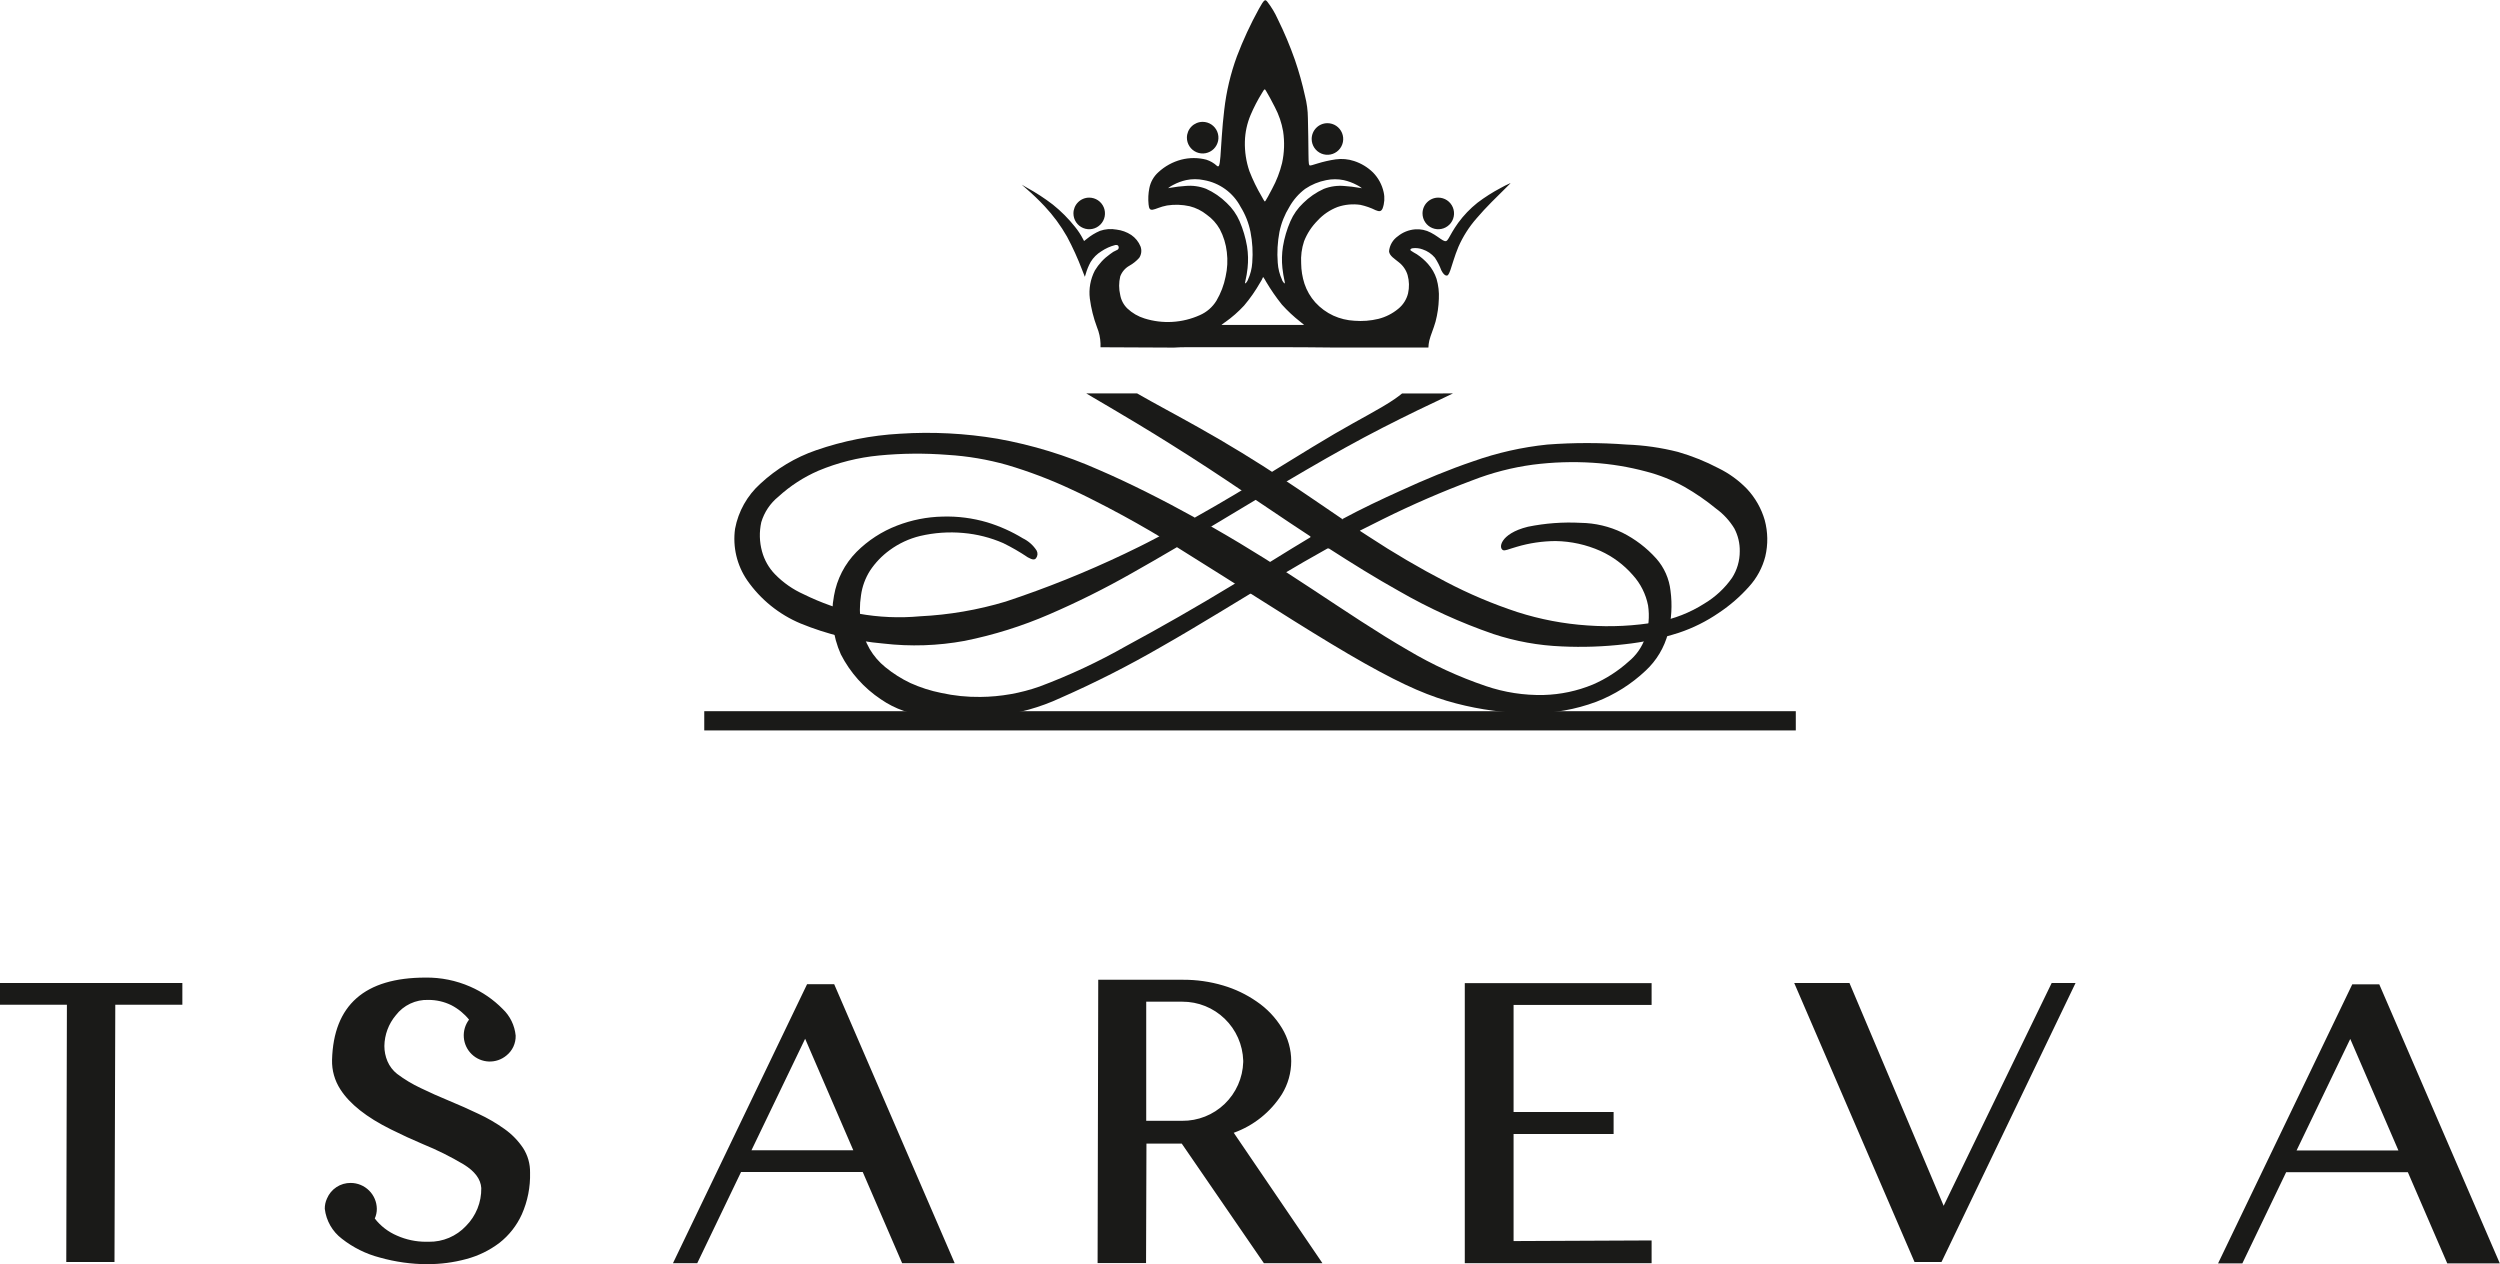 <svg width="176" height="89" viewBox="0 0 176 89" fill="none" xmlns="http://www.w3.org/2000/svg">
<g clip-path="url(#clip0_7451_93369)">
<path fill-rule="evenodd" clip-rule="evenodd" d="M8.06 88.847H4.666L4.71 70.733H0V69.201H12.838V70.733H8.116L8.06 88.847ZM30.093 89C28.96 88.997 27.833 88.839 26.742 88.532C25.771 88.28 24.862 87.83 24.072 87.21C23.739 86.958 23.461 86.642 23.253 86.279C23.046 85.917 22.914 85.516 22.865 85.102C22.861 84.853 22.913 84.606 23.018 84.38C23.155 84.05 23.388 83.769 23.686 83.573C23.985 83.376 24.335 83.274 24.691 83.279C25.175 83.28 25.639 83.472 25.983 83.813C26.327 84.154 26.523 84.617 26.529 85.102C26.53 85.336 26.48 85.569 26.384 85.783C26.796 86.315 27.338 86.731 27.957 86.992C28.591 87.273 29.276 87.418 29.968 87.42H30.189C30.678 87.427 31.163 87.333 31.613 87.142C32.063 86.951 32.469 86.668 32.804 86.311C33.153 85.961 33.428 85.543 33.614 85.084C33.799 84.625 33.89 84.133 33.882 83.638C33.844 83.015 33.432 82.461 32.647 81.977C31.726 81.428 30.764 80.95 29.771 80.546C29.015 80.226 28.265 79.881 27.523 79.51C25.804 78.658 24.616 77.717 23.959 76.688C23.561 76.073 23.358 75.352 23.376 74.62C23.481 70.757 25.674 68.825 29.956 68.822C31.038 68.808 32.11 69.025 33.101 69.459C33.956 69.831 34.731 70.363 35.386 71.028C35.908 71.522 36.233 72.189 36.303 72.906C36.31 73.175 36.255 73.441 36.142 73.685C36.029 73.928 35.861 74.142 35.651 74.309C35.305 74.597 34.865 74.747 34.415 74.731C33.965 74.714 33.537 74.533 33.212 74.22C32.887 73.908 32.688 73.487 32.653 73.037C32.618 72.588 32.749 72.141 33.021 71.781C32.678 71.358 32.25 71.011 31.766 70.761C31.265 70.517 30.715 70.391 30.157 70.394C29.717 70.378 29.279 70.468 28.88 70.656C28.481 70.844 28.133 71.125 27.865 71.475C27.355 72.082 27.071 72.847 27.06 73.64C27.06 74.008 27.134 74.373 27.277 74.712C27.425 75.06 27.658 75.365 27.953 75.599C28.471 75.989 29.027 76.324 29.614 76.599C30.25 76.906 30.917 77.208 31.625 77.498C32.333 77.788 33.009 78.095 33.681 78.413C34.321 78.709 34.932 79.064 35.507 79.474C36.023 79.837 36.468 80.292 36.822 80.816C37.157 81.334 37.329 81.941 37.316 82.558C37.343 83.566 37.145 84.567 36.737 85.489C36.379 86.279 35.836 86.971 35.153 87.504C34.462 88.027 33.676 88.41 32.84 88.633C31.939 88.879 31.01 89.001 30.077 88.996L30.093 89ZM60.073 80.981L56.682 73.128L52.902 80.981H60.073ZM67.212 88.931H63.512L60.737 82.509H52.17L49.085 88.931H47.376L56.819 69.286H58.726L67.212 88.931ZM93.078 88.931H88.979L83.196 80.51H80.71L80.682 88.919H77.271L77.316 68.975H83.268C84.231 68.969 85.189 69.104 86.112 69.379C86.952 69.626 87.748 70.007 88.469 70.507C89.19 70.995 89.798 71.633 90.25 72.378C90.676 73.078 90.902 73.882 90.902 74.702C90.902 75.522 90.676 76.326 90.25 77.026C89.452 78.287 88.258 79.244 86.856 79.748L93.094 88.919L93.078 88.931ZM83.22 78.905C84.335 78.917 85.409 78.491 86.214 77.718C87.019 76.944 87.489 75.886 87.523 74.769V74.668C87.489 73.553 87.021 72.495 86.221 71.721C85.42 70.946 84.349 70.515 83.236 70.519H80.694V78.905H83.22ZM116.273 88.931H103.121V69.213H116.273V70.749H106.556V78.284H113.598V79.832H106.556V87.371L116.273 87.327V88.94V88.931ZM136.673 88.843H134.782L126.312 69.201H130.201L136.833 84.888L144.439 69.201H146.12L136.689 88.831L136.673 88.843ZM168.849 80.993L165.458 73.14L161.678 80.993H168.849ZM175.988 88.944H172.288L169.512 82.521H160.946L157.861 88.944H156.151L165.599 69.298H167.501L175.988 88.944Z" fill="#1A1A18"/>
<path fill-rule="evenodd" clip-rule="evenodd" d="M77.476 24.447C77.476 24.351 77.476 24.262 77.476 24.185C77.463 23.789 77.378 23.398 77.227 23.032C76.983 22.382 76.814 21.705 76.724 21.016C76.641 20.339 76.764 19.651 77.078 19.045C77.351 18.588 77.717 18.194 78.152 17.888C78.294 17.771 78.453 17.676 78.623 17.606C78.659 17.595 78.692 17.573 78.716 17.544C78.74 17.515 78.755 17.479 78.759 17.441C78.759 17.352 78.739 17.219 78.514 17.251C78.165 17.34 77.835 17.489 77.537 17.69C77.228 17.877 76.969 18.136 76.781 18.444C76.631 18.716 76.514 19.004 76.431 19.303L76.374 19.488L76.181 18.997C75.877 18.197 75.523 17.417 75.119 16.662C74.68 15.889 74.151 15.17 73.543 14.522C73.122 14.073 72.678 13.648 72.212 13.248L71.93 13.002L72.308 13.22C72.942 13.568 73.548 13.964 74.122 14.405C74.7 14.867 75.223 15.393 75.683 15.973C75.9 16.238 76.089 16.526 76.246 16.832L76.318 16.969L76.503 16.824C76.786 16.588 77.102 16.396 77.44 16.251C77.814 16.122 78.214 16.091 78.603 16.163C78.973 16.207 79.328 16.336 79.64 16.541C79.932 16.74 80.158 17.021 80.292 17.348C80.341 17.48 80.359 17.622 80.343 17.762C80.327 17.902 80.278 18.037 80.199 18.154C80.002 18.375 79.769 18.561 79.511 18.706C79.213 18.872 78.983 19.14 78.864 19.46C78.761 19.891 78.761 20.34 78.864 20.77C78.928 21.131 79.104 21.463 79.367 21.718C79.71 22.041 80.123 22.281 80.573 22.419C81.853 22.821 83.235 22.739 84.459 22.19C84.947 21.98 85.359 21.624 85.637 21.17C85.945 20.647 86.163 20.076 86.281 19.48C86.41 18.912 86.44 18.326 86.369 17.747C86.306 17.183 86.138 16.636 85.874 16.134C85.647 15.732 85.334 15.385 84.957 15.118C84.603 14.833 84.191 14.629 83.751 14.518C83.229 14.402 82.69 14.384 82.162 14.465C81.687 14.55 81.358 14.735 81.148 14.764C80.939 14.792 80.891 14.671 80.859 14.385C80.82 14.002 80.839 13.616 80.915 13.24C81 12.808 81.223 12.416 81.551 12.123C82.007 11.701 82.559 11.398 83.159 11.24C83.737 11.091 84.343 11.091 84.921 11.24C85.204 11.33 85.464 11.481 85.681 11.684C85.806 11.768 85.862 11.708 85.919 11.014C85.975 10.321 86.031 8.998 86.188 7.724C86.335 6.443 86.633 5.183 87.077 3.971C87.515 2.819 88.034 1.7 88.629 0.621C89.007 -0.064 89.068 -0.056 89.213 0.113C89.508 0.492 89.756 0.904 89.953 1.343C90.412 2.273 90.815 3.23 91.159 4.209C91.445 5.041 91.683 5.889 91.871 6.749C92.002 7.259 92.071 7.783 92.076 8.309C92.1 9.035 92.109 10.24 92.117 10.889C92.124 11.538 92.145 11.631 92.213 11.647C92.281 11.663 92.414 11.611 92.736 11.514C93.159 11.383 93.592 11.284 94.031 11.22C94.467 11.158 94.912 11.198 95.33 11.337C95.83 11.5 96.285 11.775 96.661 12.143C97.036 12.526 97.295 13.006 97.409 13.53C97.496 13.912 97.469 14.312 97.333 14.679C97.233 14.901 97.096 14.901 96.85 14.8C96.507 14.63 96.143 14.502 95.769 14.421C95.228 14.344 94.676 14.396 94.16 14.574C93.623 14.781 93.141 15.109 92.752 15.534C92.342 15.947 92.02 16.439 91.807 16.981C91.639 17.484 91.57 18.015 91.602 18.545C91.607 19.031 91.686 19.514 91.835 19.976C91.996 20.461 92.255 20.907 92.595 21.287C92.953 21.681 93.387 21.999 93.87 22.222C94.337 22.433 94.839 22.554 95.35 22.581C95.918 22.627 96.49 22.582 97.043 22.448C97.556 22.318 98.032 22.076 98.439 21.738C98.78 21.462 99.022 21.081 99.127 20.654C99.223 20.228 99.212 19.784 99.095 19.363C98.987 19.007 98.772 18.693 98.479 18.465C98.19 18.223 97.82 18.017 97.788 17.695C97.807 17.482 97.873 17.277 97.981 17.093C98.089 16.909 98.236 16.751 98.411 16.63C98.756 16.351 99.176 16.183 99.618 16.146C100.002 16.115 100.387 16.194 100.728 16.376C101.074 16.549 101.387 16.812 101.584 16.92C101.781 17.029 101.862 16.989 101.987 16.771C102.111 16.553 102.324 16.15 102.654 15.691C103.041 15.161 103.497 14.685 104.01 14.276C104.53 13.882 105.081 13.531 105.659 13.227C105.867 13.108 106.082 13.001 106.302 12.905C106.379 12.869 106.379 12.869 105.932 13.308C105.486 13.748 104.585 14.618 103.953 15.368C103.424 15.97 102.991 16.65 102.67 17.384C102.401 18.021 102.232 18.666 102.107 19.017C101.983 19.367 101.91 19.42 101.81 19.4C101.709 19.38 101.588 19.267 101.468 19.029C101.352 18.715 101.199 18.416 101.013 18.138C100.785 17.869 100.487 17.668 100.153 17.557C99.925 17.472 99.681 17.444 99.441 17.477C99.292 17.505 99.26 17.578 99.316 17.638C99.455 17.733 99.599 17.82 99.746 17.9C100.036 18.092 100.3 18.321 100.531 18.581C100.802 18.887 101.008 19.245 101.134 19.634C101.265 20.088 101.32 20.561 101.295 21.033C101.279 21.577 101.201 22.119 101.062 22.645C100.921 23.153 100.716 23.589 100.623 23.976C100.587 24.137 100.565 24.302 100.559 24.467H94.626H93.963C92.651 24.443 90.793 24.443 88.879 24.443C86.964 24.443 84.985 24.443 83.759 24.443C83.292 24.443 82.954 24.443 82.641 24.471L77.476 24.447ZM90.246 19.698C90.351 19.904 90.407 19.936 90.435 19.948C90.463 19.96 90.463 19.948 90.435 19.799C90.368 19.494 90.317 19.186 90.282 18.876C90.228 18.37 90.24 17.859 90.319 17.356C90.42 16.742 90.597 16.144 90.846 15.574C91.056 15.091 91.363 14.656 91.746 14.296C92.167 13.879 92.659 13.54 93.198 13.296C93.66 13.118 94.157 13.049 94.65 13.095C94.997 13.117 95.342 13.159 95.684 13.22L95.881 13.252L95.841 13.223C95.742 13.144 95.634 13.077 95.519 13.022C95.231 12.869 94.924 12.755 94.606 12.683C94.196 12.597 93.773 12.597 93.363 12.683C92.834 12.786 92.331 12.994 91.883 13.296C91.429 13.637 91.051 14.07 90.773 14.566C90.438 15.107 90.201 15.704 90.073 16.328C89.938 17.041 89.897 17.769 89.953 18.493C89.979 18.911 90.082 19.322 90.258 19.702L90.246 19.698ZM87.853 19.698C88.029 19.317 88.133 18.907 88.159 18.489C88.215 17.765 88.173 17.036 88.034 16.324C87.908 15.7 87.673 15.103 87.338 14.562C87.079 14.07 86.711 13.645 86.262 13.318C85.813 12.992 85.295 12.773 84.748 12.679C84.338 12.592 83.915 12.592 83.505 12.679C83.187 12.75 82.88 12.864 82.592 13.018C82.477 13.072 82.369 13.139 82.271 13.22L82.23 13.248L82.427 13.215C82.769 13.155 83.115 13.113 83.461 13.091C83.953 13.045 84.448 13.114 84.909 13.292C85.45 13.536 85.943 13.874 86.365 14.292C86.749 14.652 87.055 15.087 87.266 15.57C87.513 16.14 87.689 16.739 87.793 17.352C87.872 17.855 87.884 18.366 87.829 18.872C87.796 19.182 87.744 19.491 87.672 19.795C87.636 19.96 87.636 19.96 87.672 19.944C87.708 19.928 87.757 19.9 87.861 19.694L87.853 19.698ZM86.244 22.681C85.967 22.883 85.971 22.879 86.043 22.875H91.811L91.541 22.653C91.075 22.288 90.642 21.884 90.246 21.444C89.837 20.934 89.465 20.395 89.132 19.831C89.072 19.714 89.002 19.602 88.923 19.497C88.867 19.638 88.795 19.773 88.71 19.9C88.385 20.471 88.008 21.011 87.584 21.512C87.18 21.95 86.731 22.343 86.244 22.686V22.681ZM88.826 13.836C89.032 14.203 89.032 14.239 89.104 14.118C89.176 13.998 89.329 13.744 89.558 13.292C89.868 12.72 90.104 12.11 90.258 11.478C90.418 10.744 90.443 9.987 90.331 9.244C90.228 8.65 90.032 8.076 89.751 7.543C89.514 7.063 89.273 6.648 89.152 6.438C89.032 6.229 89.032 6.233 88.847 6.543C88.539 7.039 88.27 7.558 88.042 8.095C87.793 8.687 87.656 9.32 87.64 9.962C87.621 10.671 87.728 11.379 87.958 12.05C88.198 12.668 88.489 13.266 88.826 13.836Z" fill="#1A1A18"/>
<path fill-rule="evenodd" clip-rule="evenodd" d="M76.68 13.913C76.899 13.913 77.114 13.978 77.297 14.1C77.479 14.223 77.621 14.396 77.706 14.6C77.79 14.803 77.811 15.027 77.769 15.243C77.726 15.459 77.62 15.657 77.465 15.812C77.31 15.968 77.112 16.074 76.897 16.117C76.681 16.16 76.458 16.138 76.255 16.053C76.052 15.969 75.879 15.827 75.757 15.644C75.635 15.461 75.57 15.246 75.57 15.025C75.57 14.73 75.687 14.447 75.895 14.239C76.103 14.03 76.385 13.913 76.68 13.913Z" fill="#1A1A18"/>
<path fill-rule="evenodd" clip-rule="evenodd" d="M101.255 13.913C101.474 13.913 101.689 13.978 101.871 14.1C102.054 14.223 102.196 14.396 102.28 14.6C102.364 14.803 102.386 15.027 102.343 15.243C102.301 15.459 102.195 15.657 102.04 15.812C101.884 15.968 101.687 16.074 101.471 16.117C101.256 16.16 101.033 16.138 100.83 16.053C100.627 15.969 100.454 15.827 100.332 15.644C100.21 15.461 100.145 15.246 100.145 15.025C100.145 14.73 100.261 14.447 100.47 14.239C100.678 14.03 100.96 13.913 101.255 13.913Z" fill="#1A1A18"/>
<path fill-rule="evenodd" clip-rule="evenodd" d="M93.452 8.672C93.671 8.672 93.886 8.737 94.069 8.859C94.251 8.982 94.393 9.155 94.478 9.359C94.561 9.562 94.584 9.786 94.541 10.002C94.498 10.217 94.392 10.416 94.237 10.571C94.082 10.727 93.884 10.833 93.668 10.876C93.453 10.919 93.23 10.897 93.027 10.813C92.824 10.728 92.651 10.586 92.529 10.403C92.407 10.22 92.342 10.005 92.342 9.785C92.342 9.489 92.459 9.206 92.667 8.998C92.875 8.789 93.157 8.672 93.452 8.672Z" fill="#1A1A18"/>
<path fill-rule="evenodd" clip-rule="evenodd" d="M84.668 8.579C84.888 8.579 85.103 8.645 85.285 8.767C85.468 8.89 85.61 9.064 85.694 9.268C85.778 9.472 85.799 9.696 85.756 9.912C85.712 10.128 85.606 10.326 85.45 10.482C85.294 10.637 85.095 10.742 84.879 10.784C84.663 10.826 84.44 10.803 84.237 10.717C84.035 10.632 83.862 10.488 83.741 10.304C83.62 10.12 83.556 9.904 83.558 9.684C83.56 9.39 83.678 9.109 83.886 8.902C84.094 8.695 84.375 8.579 84.668 8.579Z" fill="#1A1A18"/>
<path fill-rule="evenodd" clip-rule="evenodd" d="M80.054 27.697C81.261 28.394 82.85 29.233 84.418 30.115C86.429 31.244 88.392 32.442 90.399 33.768C91.775 34.675 93.174 35.643 94.534 36.566H94.457C95.889 35.796 97.273 35.143 98.592 34.55C100.342 33.744 102.031 33.046 103.704 32.478C105.394 31.878 107.149 31.481 108.933 31.297C110.791 31.157 112.657 31.157 114.515 31.297C115.737 31.341 116.95 31.515 118.135 31.817C119.117 32.101 120.069 32.483 120.975 32.958C121.724 33.323 122.405 33.817 122.986 34.417C123.569 35.041 123.998 35.793 124.236 36.614C124.462 37.451 124.476 38.331 124.277 39.174C124.076 39.962 123.685 40.689 123.138 41.291C122.509 41.999 121.791 42.622 121.003 43.145C120.134 43.743 119.187 44.215 118.187 44.548C116.948 44.946 115.672 45.216 114.378 45.355C112.91 45.526 111.431 45.578 109.954 45.508C108.312 45.444 106.688 45.149 105.128 44.633C102.821 43.838 100.594 42.824 98.479 41.605C96.871 40.71 95.173 39.654 93.552 38.61H93.46C92.362 39.219 91.228 39.876 90.029 40.589C87.379 42.166 84.43 44.016 81.707 45.56C79.423 46.881 77.068 48.075 74.653 49.136C73.217 49.804 71.682 50.231 70.108 50.402C68.535 50.557 66.951 50.557 65.378 50.402C64.171 50.323 63.008 49.917 62.012 49.229C60.819 48.434 59.85 47.346 59.196 46.068C58.618 44.772 58.45 43.33 58.714 41.936C58.916 40.769 59.471 39.693 60.302 38.852C61.113 38.042 62.085 37.411 63.154 37.001C64.174 36.606 65.254 36.392 66.347 36.368C67.412 36.335 68.475 36.471 69.497 36.772C70.377 37.04 71.22 37.417 72.006 37.896C72.402 38.087 72.738 38.385 72.976 38.755C73.022 38.839 73.044 38.935 73.038 39.031C73.031 39.126 72.997 39.218 72.939 39.295C72.847 39.408 72.714 39.44 72.356 39.235C71.803 38.862 71.226 38.528 70.627 38.235C69.733 37.846 68.782 37.605 67.811 37.521C66.797 37.429 65.775 37.5 64.783 37.731C64.005 37.919 63.272 38.26 62.627 38.735C62.085 39.129 61.617 39.618 61.247 40.178C60.916 40.701 60.7 41.29 60.616 41.904C60.509 42.589 60.509 43.287 60.616 43.972C60.714 44.578 60.921 45.161 61.227 45.693C61.514 46.181 61.886 46.612 62.325 46.967C62.868 47.411 63.462 47.787 64.095 48.088C64.787 48.4 65.511 48.633 66.255 48.781C67.165 48.982 68.095 49.077 69.026 49.064C70.442 49.051 71.845 48.804 73.181 48.334C75.287 47.546 77.327 46.592 79.282 45.48C81.655 44.202 84.358 42.657 86.735 41.21C88.77 39.977 90.568 38.828 92.253 37.824V37.763L90.838 36.828C88.549 35.304 86.787 34.09 85.01 32.929C83.232 31.768 81.426 30.644 80.006 29.789C78.586 28.934 77.553 28.337 76.962 27.987L76.475 27.697H80.054ZM95.74 37.372L96.36 37.775C98.113 38.928 99.924 39.99 101.785 40.956C103.406 41.807 105.095 42.522 106.833 43.093C108.434 43.605 110.091 43.921 111.768 44.032C113.412 44.151 115.063 44.068 116.687 43.786C117.862 43.572 118.985 43.131 119.993 42.488C120.758 42.03 121.419 41.416 121.932 40.686C122.291 40.129 122.481 39.479 122.479 38.816C122.49 38.254 122.359 37.699 122.097 37.203C121.767 36.661 121.334 36.189 120.822 35.816C120.122 35.241 119.375 34.725 118.59 34.276C117.74 33.802 116.833 33.439 115.891 33.196C114.664 32.867 113.409 32.66 112.142 32.579C110.735 32.489 109.322 32.534 107.923 32.712C106.461 32.909 105.027 33.28 103.652 33.816C101.506 34.619 99.402 35.531 97.349 36.55C96.822 36.808 96.291 37.078 95.74 37.356V37.372Z" fill="#1A1A18"/>
<path fill-rule="evenodd" clip-rule="evenodd" d="M102.288 27.697L101.641 28.007C100.772 28.41 99.031 29.245 97.317 30.123C95.604 31.002 93.922 31.938 91.948 33.087C89.973 34.236 87.713 35.602 85.601 36.868L85.243 37.082V37.054L85.444 37.167C87.994 38.626 90.122 39.989 92.374 41.472C94.626 42.956 97.003 44.556 99.107 45.766C100.845 46.8 102.686 47.648 104.601 48.298C105.912 48.745 107.291 48.958 108.675 48.927C109.866 48.895 111.041 48.645 112.142 48.189C113.06 47.79 113.908 47.246 114.652 46.576C115.187 46.14 115.591 45.563 115.818 44.911C116.069 44.177 116.139 43.393 116.024 42.625C115.868 41.825 115.495 41.083 114.946 40.48C114.318 39.76 113.543 39.182 112.673 38.787C111.676 38.343 110.599 38.106 109.508 38.09C108.586 38.096 107.669 38.231 106.785 38.493C106.166 38.67 105.952 38.795 105.808 38.727C105.663 38.658 105.59 38.404 105.808 38.07C106.025 37.735 106.556 37.328 107.569 37.082C108.789 36.834 110.035 36.742 111.278 36.808C112.296 36.821 113.3 37.057 114.218 37.501C115.118 37.952 115.926 38.569 116.599 39.319C117.161 39.953 117.512 40.746 117.604 41.589C117.737 42.583 117.679 43.592 117.435 44.564C117.171 45.582 116.621 46.503 115.851 47.217C114.845 48.166 113.664 48.909 112.376 49.406C110.913 49.952 109.363 50.225 107.803 50.213C106.013 50.206 104.232 49.973 102.501 49.519C100.716 49.051 98.994 48.342 96.066 46.697C93.138 45.052 89.048 42.416 86.168 40.597C84.841 39.759 83.775 39.09 82.858 38.521C81.756 39.17 80.686 39.787 79.64 40.376C77.775 41.435 75.853 42.392 73.885 43.242C71.965 44.076 69.963 44.704 67.912 45.117C66.024 45.464 64.095 45.528 62.189 45.306C60.188 45.132 58.224 44.656 56.365 43.895C54.848 43.261 53.544 42.206 52.604 40.855C51.877 39.796 51.571 38.501 51.748 37.227C51.977 36 52.605 34.883 53.533 34.05C54.662 33 55.998 32.198 57.455 31.696C59.356 31.037 61.339 30.646 63.347 30.535C65.644 30.386 67.951 30.504 70.221 30.886C72.67 31.324 75.057 32.056 77.332 33.066C79.496 33.994 81.921 35.223 84.145 36.453H84.089C85.058 35.913 86.015 35.352 86.981 34.78C89.49 33.28 92.036 31.66 93.943 30.547C95.849 29.434 97.104 28.825 98.166 28.104C98.351 27.975 98.532 27.846 98.705 27.701L102.288 27.697ZM81.639 37.775C81.052 37.425 81.096 37.441 80.03 36.836C78.965 36.231 76.929 35.139 75.397 34.441C73.946 33.761 72.445 33.191 70.909 32.736C69.537 32.347 68.128 32.108 66.705 32.022C65.098 31.897 63.483 31.912 61.879 32.067C60.412 32.208 58.975 32.57 57.616 33.139C56.583 33.587 55.631 34.204 54.8 34.965C54.226 35.428 53.805 36.055 53.594 36.763C53.444 37.443 53.462 38.149 53.646 38.819C53.81 39.426 54.125 39.982 54.563 40.432C55.139 41.022 55.822 41.498 56.574 41.835C57.802 42.441 59.099 42.899 60.435 43.198C61.864 43.457 63.321 43.52 64.767 43.387C66.812 43.288 68.838 42.941 70.8 42.351C73.662 41.404 76.463 40.278 79.186 38.981C81.004 38.11 80.795 38.175 81.599 37.771L81.639 37.775Z" fill="#1A1A18"/>
<path d="M126.424 50.068H49.58V51.422H126.424V50.068Z" fill="#1A1A18"/>
</g>
<defs>
<clipPath id="clip0_7451_93369">
<rect width="176" height="89" fill="white"/>
</clipPath>
</defs>
</svg>

